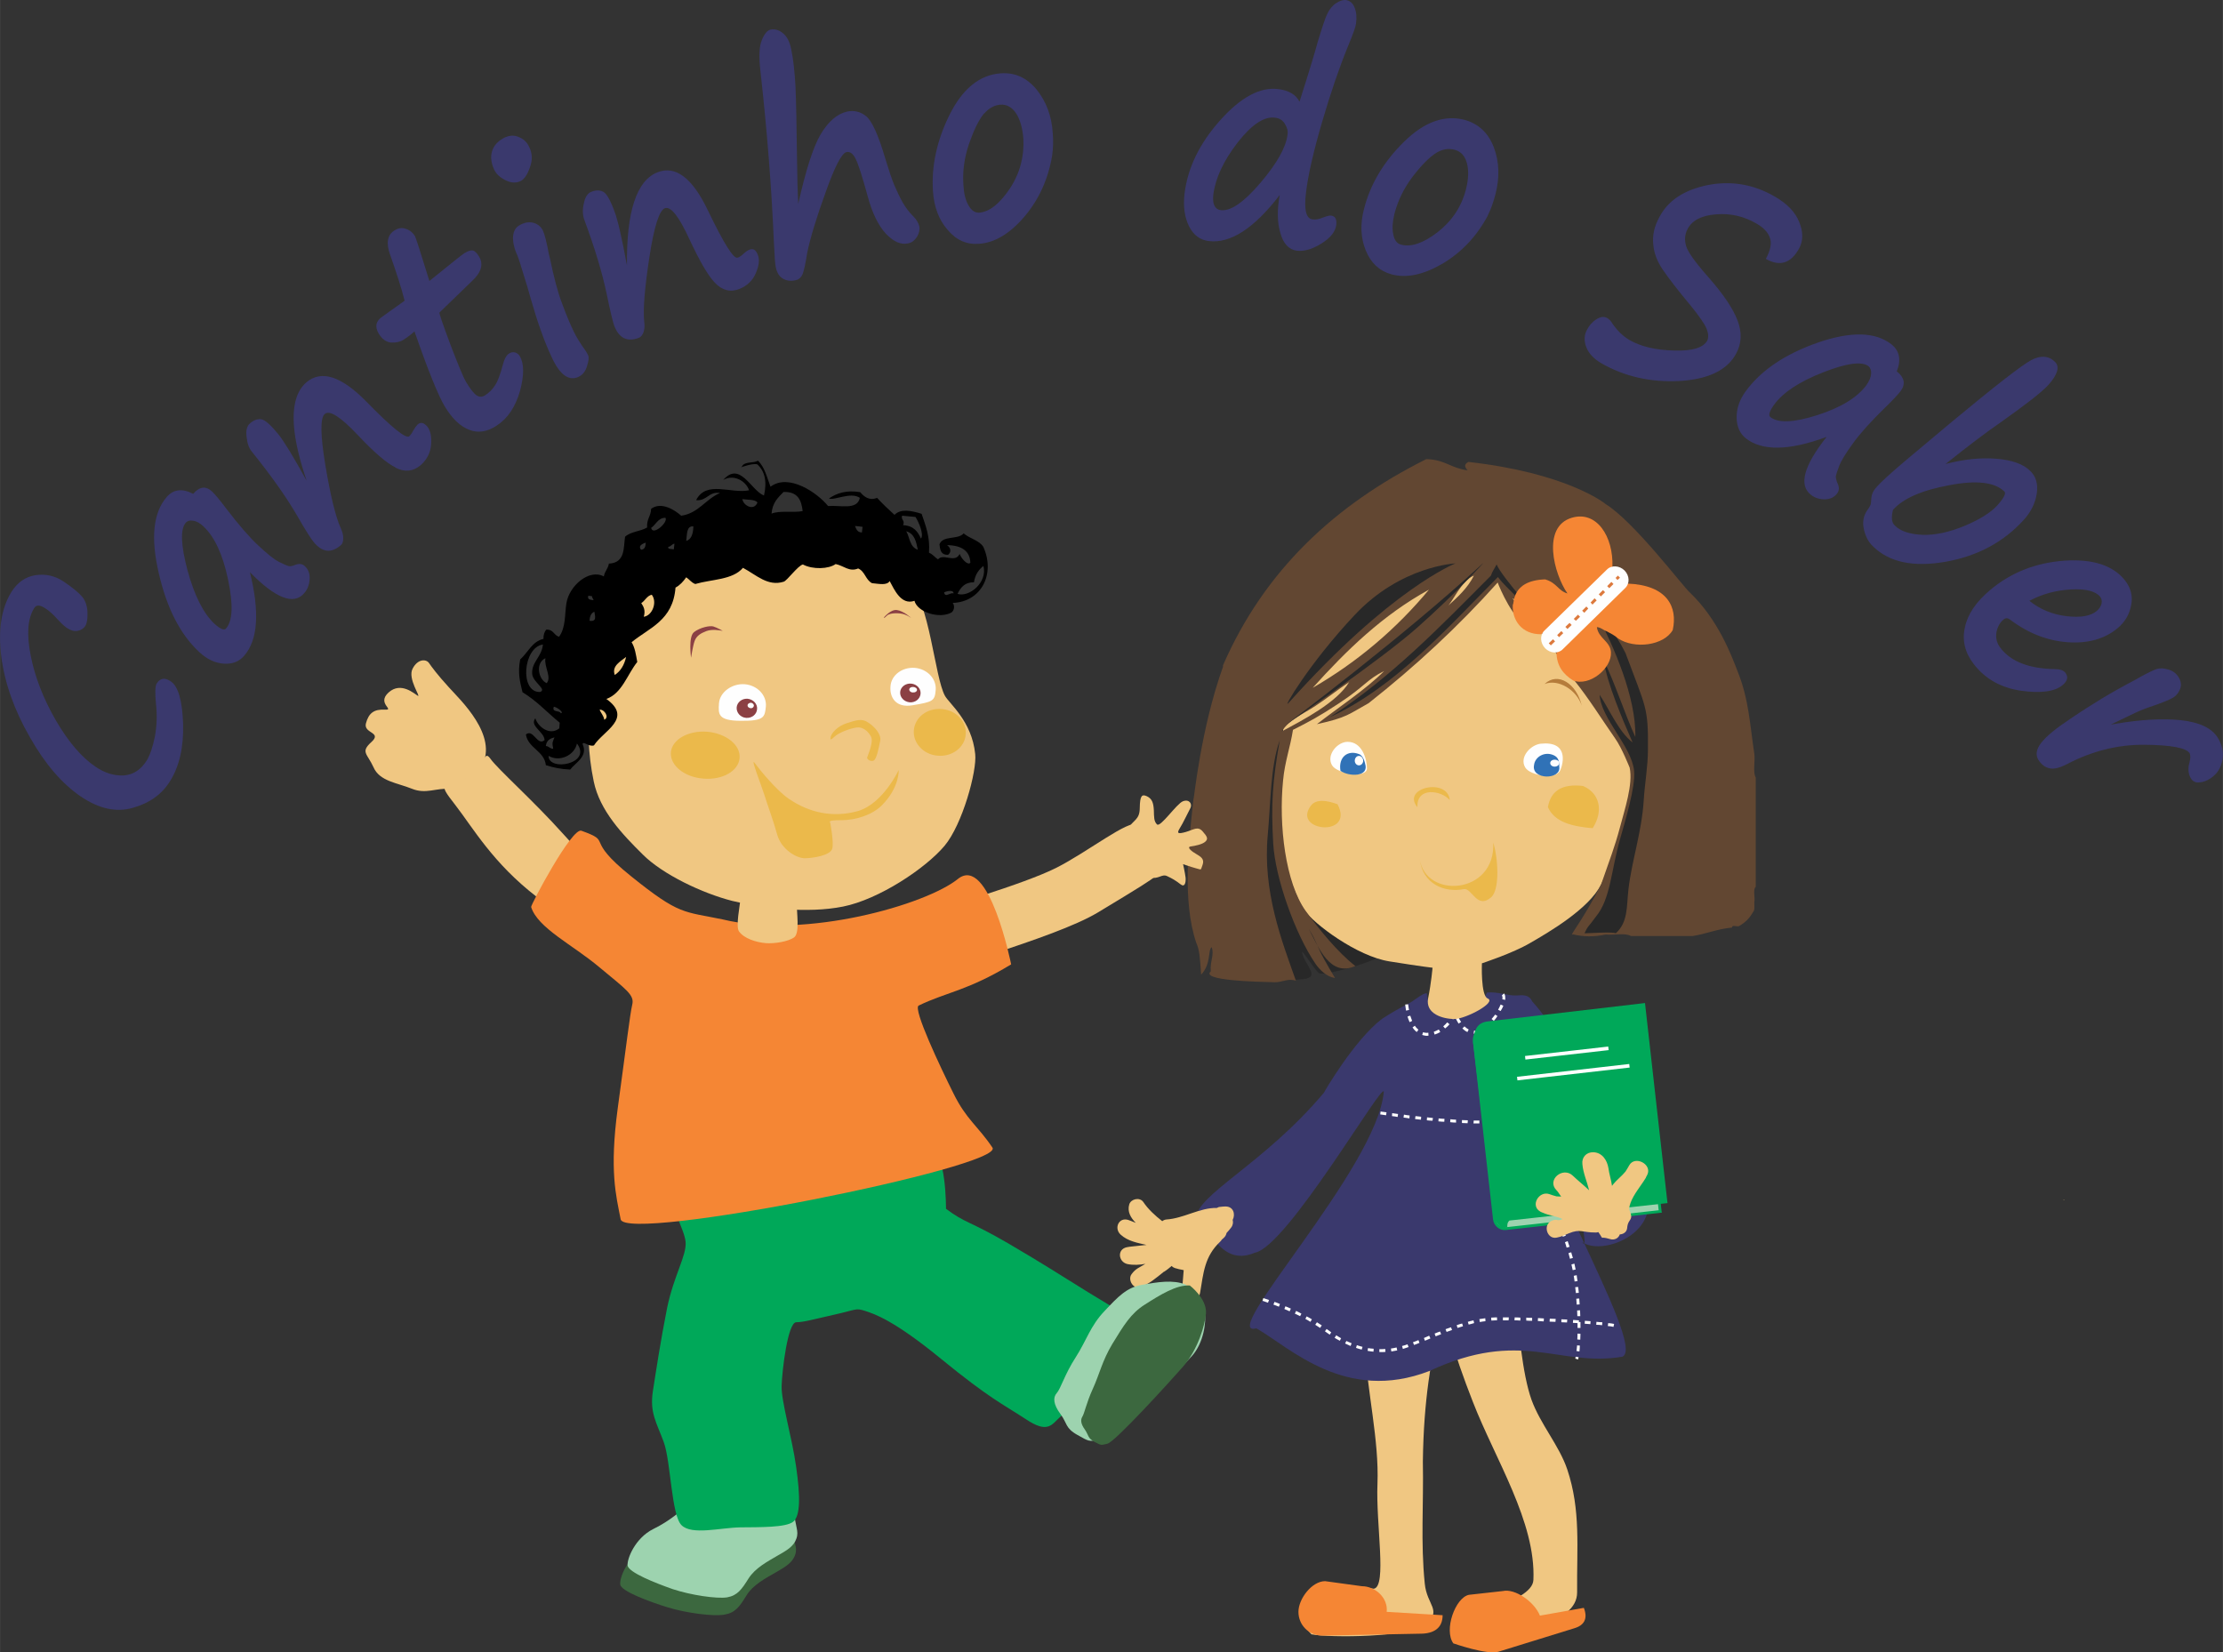 <?xml version="1.0" encoding="UTF-8"?>
<!DOCTYPE svg PUBLIC "-//W3C//DTD SVG 1.1//EN" "http://www.w3.org/Graphics/SVG/1.1/DTD/svg11.dtd">
<!-- Creator: CorelDRAW X7 -->
<svg xmlns="http://www.w3.org/2000/svg" xml:space="preserve" width="104.251mm" height="77.498mm" version="1.1" style="shape-rendering:geometricPrecision; text-rendering:geometricPrecision; image-rendering:optimizeQuality; fill-rule:evenodd; clip-rule:evenodd"
viewBox="0 0 10577 7863"
 xmlns:xlink="http://www.w3.org/1999/xlink">
 <rect x="0" y="0" width="10577" height="7863" fill="#333333" stroke="none"/>
 <defs>
  <style type="text/css">
   <![CDATA[
    .fil3 {fill:#FEFEFE}
    .fil13 {fill:#FEFEFE}
    .fil1 {fill:#F58634}
    .fil0 {fill:#F0C782}
    .fil5 {fill:#EBB94B}
    .fil9 {fill:#DC793D}
    .fil6 {fill:#B57C3B}
    .fil15 {fill:#8B4044}
    .fil10 {fill:#9DD3AF}
    .fil8 {fill:#624732}
    .fil4 {fill:#282828}
    .fil14 {fill:#3C683F}
    .fil7 {fill:#3072B7}
    .fil12 {fill:#00A859}
    .fil2 {fill:#3A396D}
    .fil16 {fill:black}
    .fil11 {fill:#00A859;fill-rule:nonzero}
    .fil17 {fill:#3A396D;fill-rule:nonzero}
   ]]>
  </style>
 </defs>
 <g id="Camada_x0020_1">
  <path class="fil0" d="M7457 6992c-38,-113 -128,-215 -170,-331 -45,-127 -61,-340 -76,-479 -23,-210 -43,-298 -216,-283 -131,11 -239,-24 -368,-50 -75,-14 -115,3 -157,69 -17,1 -31,14 -30,40 8,159 47,295 54,449 11,216 68,445 60,653 -8,196 46,488 -17,500 -175,-20 -433,81 -297,217 90,17 468,15 543,-47 81,-68 6,-90 -4,-195 -20,-198 -5,-373 -9,-581 4,-301 41,-484 78,-668 3,-6 5,-13 5,-22 1,-4 2,-9 3,-13 1,-4 2,-8 2,-11 11,25 22,53 31,85 35,120 75,234 119,346 106,273 300,571 288,847 -5,116 -378,148 -199,259 108,-13 408,-46 407,-200 -2,-215 18,-391 -47,-585z"/>
  <path class="fil1" d="M6864 7686c0,63 -44,88 -106,88l-467 9c-63,0 -113,-50 -113,-113l0 0c0,-62 64,-146 127,-146l175 24c63,0 125,55 118,122l266 16z"/>
  <path class="fil1" d="M7536 7651c21,54 -1,84 -45,97l-362 112c-54,16 -214,-40 -214,-40 -46,-63 9,-217 74,-231l162 -18c57,-13 150,51 176,117l209 -37z"/>
  <path class="fil2" d="M6299 5200c0,-2 146,-253 277,-352 38,-25 77,-47 117,-68 30,-12 78,-58 96,-53 5,139 243,107 286,-4 56,-5 95,16 142,14 23,-2 59,-6 73,28 96,104 285,401 351,549 60,135 99,240 193,349 67,212 -217,314 -306,247 72,113 -212,-946 -256,-782 -70,259 573,1277 447,1328 -302,51 -481,-136 -918,68 -399,154 -664,-112 -823,-203 -193,50 574,-762 606,-1125 0,-59 -459,736 -613,765 -178,76 -228,-164 -282,-160 4,-118 322,-259 610,-601z"/>
  <path class="fil3" d="M6161 6251c8,4 17,8 25,12l6 -12c-8,-4 -16,-9 -25,-13l-6 13zm-50 -22c8,3 16,7 25,11l6 -13c-9,-4 -18,-8 -26,-11l-5 13zm193 106l0 0 0 0zm-93 -59c8,4 16,9 24,14l7 -12c-8,-5 -17,-10 -25,-14l-6 12zm486 -1439c2,8 6,18 10,27l12 -6c-3,-8 -6,-17 -9,-25l-13 4zm-638 1371c8,3 17,6 26,10l5 -13c-9,-4 -18,-7 -26,-10l-5 13zm870 -1382l-13 -6c-2,4 -6,13 -13,23l11 8c8,-11 12,-20 15,-25zm11 45l12 -8c-6,-8 -10,-16 -13,-23l-13 5c4,8 8,17 14,26zm-236 -65c-2,-8 -2,-15 -3,-19 -1,-5 -1,-8 -1,-8l-14 1c0,0 1,12 4,29l14 -3zm-26 512c9,1 18,2 28,4l1 -14c-9,-1 -19,-2 -27,-4l-2 14zm-671 872c0,0 10,3 26,9l5 -13c-17,-6 -27,-9 -27,-9l-4 13zm611 227l2 14c9,-2 18,-3 28,-5l-3 -14c-9,2 -18,4 -27,5zm-51 -1114c0,0 10,1 28,4l2 -14c-18,-2 -28,-4 -28,-4l-2 14zm-263 1032c7,5 15,11 23,16l7 -11c-7,-6 -15,-11 -22,-16l-8 11zm266 85l-7 0 0 14 7 0c7,0 14,0 22,-1l-1 -14c-7,1 -14,1 -21,1zm101 -15l4 14c9,-3 18,-6 27,-9l-5 -13c-8,3 -17,6 -26,8zm-48 -1094c8,1 17,2 27,4l2 -14c-10,-1 -19,-3 -28,-4l-1 14zm-223 1082c8,4 17,8 26,12l5 -13c-9,-4 -17,-7 -25,-11l-6 12zm107 35c9,2 19,3 28,4l1 -14c-9,0 -18,-2 -27,-3l-2 13zm-157 -62c8,5 17,10 25,14l6 -12c-8,-4 -15,-9 -23,-14l-8 12zm102 48c9,3 18,6 27,8l4 -13c-9,-2 -18,-5 -27,-8l-4 13zm-194 -110c8,5 16,10 23,15l8 -12c-8,-5 -15,-10 -23,-15l-8 12zm1080 -679l13 -5c-3,-8 -6,-17 -9,-26l-13 5c3,8 6,17 9,26zm-350 -726c-7,-4 -14,-9 -20,-15l-10 10c7,7 15,13 24,17l6 -12zm466 1038l14 -4c-3,-9 -6,-18 -9,-27l-13 5c3,9 6,18 8,26zm-164 -472l13 -4c-2,-8 -4,-17 -6,-27l-13 3c2,10 4,19 6,28zm-12 -55l14 -3c-2,-9 -4,-18 -5,-27l-14 2c2,10 3,19 5,28zm227 853l14 0c0,-9 -1,-18 -1,-28l-14 1c0,9 1,19 1,27zm-3 -55l14 -1c-1,-9 -1,-19 -2,-28l-14 1c1,9 1,18 2,28zm-10 -110l14 -2c-2,-9 -3,-19 -4,-28l-14 3c1,8 3,18 4,27zm-223 -743l14 -2c-2,-10 -3,-19 -4,-28l-14 2c1,9 2,19 4,28zm229 798l14 -1c-1,-10 -2,-19 -3,-28l-14 1c1,9 2,18 3,28zm-100 -372l13 -5c-4,-9 -7,-18 -10,-26l-13 5c3,8 6,17 10,26zm-331 -435c10,0 19,0 28,-1l0 -14c-9,1 -19,1 -28,1l0 14zm22 -467l-10 -10c-7,7 -14,13 -20,18l8 11c7,-6 15,-12 22,-19zm-47 34l-6 -13c-7,4 -15,5 -21,5l-2 0 -1 14 3 0c9,0 18,-2 27,-6zm-3 419c-9,0 -18,0 -27,0l-1 14c10,0 19,0 28,0l0 -14zm86 -497l-11 -7c-5,7 -11,14 -17,21l11 9c6,-7 12,-15 17,-23zm28 -49l-13 -6c-3,8 -7,16 -12,25l12 6c5,-8 10,-17 13,-25zm97 402l14 -1c-1,-10 -2,-19 -2,-27l-14 1c1,8 1,17 2,27zm10 -56c-1,-18 -1,-28 -1,-28l-14 1c0,0 0,10 1,28l14 -1zm-112 -377l14 3c0,-4 0,-7 0,-10 0,-8 -1,-15 -6,-21l-10 10c1,2 3,5 3,11 0,2 -1,5 -1,7zm107 489l14 -1c-1,-10 -2,-19 -3,-28l-14 1c1,9 2,18 3,28zm-104 1025l0 14 6 0c6,0 14,0 21,0l1 -14c-8,0 -15,0 -22,0l-6 0zm210 -623l-13 5c3,9 6,17 9,26l13 -5c-3,-9 -6,-17 -9,-26zm-44 640c10,1 19,1 28,2l1 -14c-9,-1 -19,-1 -28,-2l-1 14zm74 -562c-4,-9 -7,-17 -11,-26l-13 5c4,9 7,17 11,26l13 -5zm30 78l-13 5c3,8 6,17 9,26l13 -5c-3,-9 -6,-18 -9,-26zm-48 487c9,0 19,1 28,1l1 -14c-10,0 -19,-1 -28,-1l-1 14zm-100 -1008l4 1c1,-3 1,-5 1,-8l0 -1 -6 0c0,-1 0,-2 0,-3l-14 2c1,9 2,18 3,27l14 -1c-1,-6 -1,-11 -2,-17zm-11 1003c9,1 18,1 28,1l0 -14c-9,0 -19,0 -28,-1l0 14zm71 -716c-2,-9 -5,-18 -8,-27l-13 4c3,9 5,18 8,27l13 -4zm117 312c-3,-8 -7,-17 -10,-26l-13 5c3,9 6,17 9,26l14 -5zm-140 -392l-13 4c2,9 5,18 7,27l13 -4c-2,-9 -4,-18 -7,-27zm230 811c9,1 18,1 27,2l1 -14c-8,-1 -18,-1 -27,-2l-1 14zm-28 -8l1 -8c-9,-1 -19,-1 -28,-2l-1 14c8,0 15,1 22,1 0,8 0,16 0,23l14 0c0,-9 0,-19 0,-28l-8 0zm-83 1c9,0 18,1 27,1l1 -14c-9,0 -18,-1 -28,-1l0 14zm-200 -981l5 13c11,-4 19,-9 26,-15l-9 -11c-5,5 -13,9 -22,13zm423 985l-2 14c11,1 20,2 27,4l3 -14c-8,-2 -17,-3 -28,-4zm-57 8c10,0 19,1 28,2l1 -14c-9,0 -18,-1 -28,-2l-1 14zm-90 70l14 1c0,-9 1,-18 1,-28l-14 -1c0,10 -1,19 -1,28zm-29 -415l-13 4c2,9 5,18 7,27l14 -4c-3,-8 -5,-17 -8,-27zm15 54l-14 4c2,9 4,18 6,27l14 -3c-2,-9 -4,-18 -6,-28zm5 450l-1 2 14 4c0,0 1,-4 2,-11l-14 -2c0,3 -1,6 -1,7zm8 -61c-1,10 -2,19 -3,27l14 2c1,-8 2,-18 2,-28l-13 -1zm-771 -1077c9,1 18,2 28,3l1 -14c-9,-1 -18,-2 -27,-3l-2 14zm113 -426c-8,4 -16,8 -24,11l4 13c10,-3 18,-7 27,-12l-7 -12zm-57 432c9,1 18,2 27,2l2 -13c-10,-1 -19,-2 -28,-3l-1 14zm37 1015l5 13c9,-4 18,-7 26,-10l-5 -13c-9,3 -17,6 -26,10zm18 -1010c9,1 19,2 28,2l1 -14c-9,0 -18,-1 -28,-2l-1 14zm-69 1031l5 13c9,-4 17,-7 26,-11l-6 -13c-8,4 -17,7 -25,11zm111 -1502c-5,6 -12,13 -19,19l9 10c8,-6 15,-13 21,-20l-11 -9zm-163 1522l5 13c9,-3 17,-6 26,-10l-5 -13c-9,4 -17,7 -26,10zm74 -1459l-1 -14 -6 1c-7,0 -13,-1 -19,-3l-4 13c7,2 15,4 23,4l7 -1zm-56 -17l8 -11c-6,-5 -12,-11 -17,-19l-11 8c5,8 12,16 20,22zm-20 -22l0 0zm157 1436l5 13c9,-3 17,-6 26,-9l-5 -13c-9,3 -17,6 -26,9zm161 -48l2 14c9,-2 18,-3 27,-4l-1 -14c-10,1 -19,3 -28,4zm75 -8c-7,0 -13,1 -19,1l1 14c6,0 12,-1 18,-1 3,0 6,0 9,0l0 -14c-3,0 -6,0 -9,0zm92 14l0 0c9,0 19,0 28,1l0 -14c-9,-1 -18,-1 -27,-1l-1 14zm-2 -964c-9,2 -18,4 -27,5l2 14c10,-2 19,-4 28,-6l-3 -13zm-54 9c-9,1 -18,1 -28,2l1 14c10,-1 19,-1 28,-2l-1 -14zm-166 962l4 13c9,-2 17,-4 26,-7l-3 -13c-9,2 -18,4 -27,7zm-84 -950c9,1 18,2 28,2l0 -14c-9,0 -18,-1 -27,-2l-1 14zm31 966l4 13c9,-3 17,-5 26,-8l-4 -13c-9,2 -18,5 -26,8zm25 -962c9,0 18,1 27,1l1 -14c-9,0 -18,-1 -28,-1l0 14z"/>
  <path class="fil0" d="M5608 6036c1,-1 1,-1 1,-2 2,1 4,2 5,2l-6 0z"/>
  <path class="fil0" d="M5831 5741c-9,0 -17,1 -26,2 -5,0 -10,2 -15,5 -81,-2 -158,50 -241,55 -8,1 -14,4 -19,8 -35,-27 -68,-58 -90,-91 -17,-25 -59,-15 -67,11 -10,34 6,63 31,88 -15,-6 -27,-11 -36,-14 -45,-14 -69,40 -36,70 34,31 79,39 123,49 -40,5 -84,8 -94,11 -47,10 -40,70 3,80 29,6 58,4 86,-1 -1,0 -1,1 -2,1 -27,17 -44,21 -64,48 -19,25 6,72 40,62 43,-14 77,-44 113,-73 0,0 1,0 1,0 13,-8 25,-18 37,-28 4,5 9,8 15,10 13,4 25,7 38,9 2,1 3,1 4,1 -2,33 -6,67 -8,100 -3,56 76,62 86,8 16,-95 21,-173 95,-243 4,-3 6,-7 8,-10 3,-3 6,-5 9,-8 8,-7 12,-15 14,-24 8,-8 15,-17 22,-26 9,-12 10,-25 7,-36 14,-27 4,-64 -34,-64z"/>
  <path class="fil4" d="M6138 3176c0,0 -232,227 -246,681 -14,455 23,807 23,807 0,0 209,4 287,-5 79,-9 14,-60 -4,-116 -19,-55 55,74 79,88 23,14 236,-46 296,-83 60,-37 -435,-1372 -435,-1372z"/>
  <path class="fil0" d="M7027 2528c-97,20 -288,44 -410,117 -122,74 -328,313 -381,430 -54,118 -98,225 -127,377 -30,151 -39,415 -20,537 20,122 73,278 117,342 44,64 250,220 406,244 156,25 204,30 204,30 0,0 -6,72 -21,146 -14,74 71,98 125,98 54,0 204,-80 158,-98 -33,-14 -27,-167 -27,-167 0,0 147,-48 230,-97 83,-48 279,-161 337,-278 59,-117 162,-357 142,-591 -19,-235 -59,-723 -205,-890 -147,-166 -528,-200 -528,-200z"/>
  <path class="fil5" d="M6898 3807c-40,-46 -158,-65 -154,34 -78,-93 144,-142 154,-34z"/>
  <path class="fil5" d="M7096 4269c-69,61 -92,-45 -131,-38 -92,18 -196,-24 -210,-143 27,190 361,171 350,-78 23,73 32,220 -9,259z"/>
  <path class="fil6" d="M7349 3255c63,-60 153,-2 177,103 -24,-75 -112,-129 -177,-103z"/>
  <path class="fil5" d="M7578 3941c-96,-8 -181,-28 -213,-100 13,-76 65,-113 167,-101 81,35 98,120 46,201z"/>
  <path class="fil5" d="M6364 3827c84,160 -219,130 -127,7 26,-35 81,-24 127,-7z"/>
  <path class="fil3" d="M6504 3657c0,47 -141,26 -166,-15 -29,-49 25,-112 74,-112 68,0 92,80 92,127z"/>
  <path class="fil7" d="M6378 3668c-11,-66 35,-100 87,-80 23,7 30,45 30,45 22,66 -78,63 -117,35z"/>
  <path class="fil3" d="M6486 3620c0,12 -9,22 -20,22 -11,0 -20,-10 -20,-22 0,-13 9,-23 20,-23 11,0 20,10 20,23z"/>
  <path class="fil3" d="M7423 3667c-20,42 -142,25 -166,-15 -29,-49 25,-107 73,-113 132,-14 110,91 93,128z"/>
  <path class="fil7" d="M7299 3641c4,-40 51,-67 94,-47 6,4 28,10 26,54 11,64 -134,64 -120,-7z"/>
  <path class="fil3" d="M7419 3631c0,9 -9,17 -22,17 -12,0 -21,-8 -21,-17 0,-9 9,-16 21,-16 13,0 22,7 22,16z"/>
  <path class="fil8" d="M6986 2198c465,52 648,195 654,201 136,84 371,396 400,420 136,130 199,302 227,374 55,136 59,257 80,393 5,36 -8,89 7,114 0,2 0,4 0,6 0,170 0,339 0,508 0,2 0,4 0,6 -15,12 -2,51 -7,74 0,17 3,38 -6,46 -16,29 -38,51 -67,67 -10,4 -34,-8 -33,7 -69,6 -122,30 -187,40 -80,0 -160,0 -240,0 -18,0 -36,0 -54,0 -27,-16 -82,-3 -120,-7 -56,12 -108,11 -156,-1 -23,14 44,-60 134,-237 42,-121 65,-179 89,-269 23,-88 64,-208 47,-287 0,0 -37,-94 -69,-139 -65,-93 -124,-189 -198,-281 -230,-361 -322,-402 -281,-381 1,10 64,130 64,130 -70,-33 -133,-180 -144,-210 -187,209 -392,399 -614,574 -96,53 -101,68 -246,100 95,-75 232,-164 320,-253 -82,40 -91,72 -214,153 -100,66 -143,88 -220,127 -13,83 -39,152 -47,240 -22,215 12,488 107,621 63,87 155,200 237,263 -122,53 -174,-87 -222,-177 22,36 22,37 52,103 18,40 73,131 73,131 -40,-6 -73,-39 -93,-68 -97,-142 -192,-410 -201,-572 -11,-191 -3,-298 31,-491 -45,125 -43,301 -57,450 -25,269 66,502 134,694 -36,-13 -67,8 -101,7 -88,-2 -355,-8 -304,-52 -5,-47 18,-77 4,-115 -19,16 -1,78 -50,131 -6,-87 -8,-118 -23,-151 -68,-200 -36,-479 -14,-680 3,0 34,-336 141,-634 0,-3 0,-5 0,-7 197,-452 534,-765 967,-981 2,0 5,0 7,0 85,4 111,43 190,53 -28,-30 3,-37 3,-40zm-100 688c48,-43 96,-86 127,-147 -60,23 -104,131 -127,147zm-640 387c216,-125 399,-282 553,-467 -219,120 -392,288 -553,467zm13 86c-55,37 -124,64 -160,121 100,-53 263,-138 320,-234 -53,35 -105,77 -160,113z"/>
  <path class="fil4" d="M6925 2681c0,0 -259,11 -479,245 -220,234 -348,456 -315,419 486,-544 794,-664 794,-664z"/>
  <path class="fil4" d="M6118 3449c0,0 454,-310 627,-464 173,-153 334,-326 309,-303 -380,351 -936,767 -936,767z"/>
  <path class="fil4" d="M7386 3014c2,6 -96,-105 -173,-176 -37,-39 -58,-56 -86,-92 -228,229 -486,523 -800,667 292,-188 527,-433 767,-674 6,-20 18,-35 27,-53 24,60 225,284 265,328z"/>
  <path class="fil4" d="M7606 2938c19,10 68,51 128,169 97,262 109,255 107,460 0,78 -15,161 -20,240 -9,151 -58,292 -73,427 -9,79 -1,154 -60,207 -19,-8 -121,0 -149,0 17,-37 19,-30 55,-80 69,-83 72,-220 114,-367 24,-86 75,-251 67,-327 -13,-118 -157,-246 -164,-361 44,65 90,176 157,227 -46,-104 -121,-280 -138,-391 51,99 103,262 151,365 4,-191 -105,-433 -175,-569z"/>
  <path class="fil1" d="M7406 3101c86,-76 160,-154 246,-230 37,-27 53,-67 91,-94 191,7 240,112 216,221 -42,74 -182,92 -260,40 -16,-14 -35,-24 -54,-34 -16,-5 -26,-18 -47,-20 7,54 64,67 67,120 4,77 -102,164 -180,134 -43,-27 -80,-67 -79,-137z"/>
  <path class="fil1" d="M7352 2757c57,17 61,54 106,67 -65,-94 -123,-317 20,-360 119,-36 199,89 194,233 -94,100 -193,175 -287,274 -22,11 -32,35 -53,47 -91,1 -139,-68 -134,-141 8,-1 -10,-115 154,-120z"/>
  <path class="fil3" d="M7730 2715c24,25 25,62 3,83l-298 292c-22,22 -59,19 -83,-5l0 0c-24,-25 -26,-62 -4,-84l298 -291c22,-22 60,-19 84,5l0 0z"/>
  <path class="fil9" d="M7488 2945l10 9 20 -19 -10 -10 -20 20zm-40 38l10 10 20 -19 -10 -10 -20 19zm80 -77l10 10 19 -20 -9 -10 -20 20zm-159 155l10 10 20 -19 -10 -10 -20 19zm40 -39l9 10 20 -19 -9 -10 -20 19zm238 -233l10 10 20 -20 -10 -10 -20 20zm-79 78l9 10 20 -20 -10 -10 -19 20zm119 -117l9 10 12 -11 -10 -10 -11 11zm-80 78l10 10 20 -20 -10 -10 -20 20z"/>
  <path class="fil0" d="M9818 5711c1,-1 1,-2 1,-2 2,0 3,2 5,2l-6 0z"/>
  <g id="_1823787315984">
   <path class="fil10" d="M7057 4898l735 -84 108 951 -735 81c-27,3 -51,-16 -54,-43l-96 -850c-3,-27 16,-52 42,-55z"/>
   <path class="fil11" d="M7057 4892l734 -85 7 -1 1 7 107 951 1 7 -6 0 -735 82 0 0c-16,2 -30,-3 -41,-12 -11,-9 -19,-22 -21,-38l-96 -850c-1,-15 3,-29 12,-41 9,-11 22,-19 37,-20zm729 -71l-728 84c-11,1 -21,7 -28,16 -6,8 -10,19 -8,31l96 850c1,12 7,22 15,28 9,7 20,11 31,10l0 0 728 -81 -106 -938z"/>
   <path class="fil12" d="M7082 4860l745 -87 107 952 -752 83c-10,9 -11,20 -10,33l-6 1c-35,9 -62,-45 -59,-75l-98 -806c4,-62 20,-96 73,-101z"/>
   <polygon class="fil13" points="7258,5042 7654,4997 7652,4980 7256,5025 "/>
   <polygon class="fil13" points="7220,5141 7754,5080 7752,5063 7218,5124 "/>
  </g>
  <path class="fil0" d="M5364 3946c0,0 -29,45 0,0 29,-46 59,-44 59,-102 1,-58 10,-66 34,-55 25,12 31,32 33,66 1,34 0,53 15,68 16,16 93,-98 123,-110 31,-12 46,13 36,32 -10,18 -36,74 -51,97 -14,23 -10,28 29,17 38,-11 57,-29 80,-3 23,26 27,36 13,49 -14,13 -48,20 -70,23 -21,3 7,25 27,36 20,12 40,23 30,51 -11,28 -2,24 -31,17 -29,-8 -62,-20 -62,-20 0,0 9,40 12,64 2,24 -4,48 -24,32 -20,-16 -40,-28 -64,-39 -25,-12 -40,16 -81,7 -42,-8 -74,-20 -97,-56 -22,-35 -49,-124 -11,-174 38,-50 0,0 0,0z"/>
  <path class="fil0" d="M2292 3646c-45,85 -74,114 -147,108 -72,-6 -117,27 -186,-1 -69,-28 -153,-35 -182,-102 -30,-66 -63,-72 -10,-120 53,-48 -39,-40 -26,-89 13,-49 39,-68 90,-65 50,2 -41,-29 18,-82 59,-53 123,7 139,16 16,8 -50,-82 -25,-129 24,-47 64,-47 78,-27 13,19 41,57 95,116 53,59 236,229 156,375z"/>
  <path class="fil0" d="M3467 4396c-187,-39 -209,18 -440,-168 -231,-185 -200,-94 -345,-257 -146,-163 -314,-311 -349,-361 -36,-51 -26,58 -125,97 -98,39 -129,12 -43,122 86,111 180,278 389,439 209,160 215,174 341,280 126,105 234,190 251,235 85,217 82,229 120,528 40,311 -1,304 22,417 22,113 1098,-47 1114,-155 21,-139 6,-299 -24,-441 -29,-135 -129,-428 -99,-442 131,-64 734,-222 943,-347 209,-126 250,-152 276,-174 25,-21 35,-34 3,-90 -78,-134 -53,-128 -90,-155 -38,-27 -237,131 -386,206 -149,75 -546,195 -733,243 -186,48 -428,119 -825,23z"/>
  <path class="fil5" d="M3979 5360c-1,15 12,29 30,30 17,2 32,-10 34,-25 1,-15 -12,-28 -30,-29 -17,-2 -33,9 -34,24z"/>
  <path class="fil14" d="M3686 7124c32,75 75,57 82,138 6,80 29,99 15,137 -13,39 -49,58 -93,84 -45,26 -108,58 -139,110 -32,52 -52,81 -103,90 -51,10 -182,-7 -270,-34 -88,-27 -223,-77 -227,-109 -4,-33 34,-131 122,-176 89,-44 119,-80 191,-127 73,-46 156,-115 238,-105 82,10 184,-8 184,-8z"/>
  <path class="fil10" d="M3703 7045c29,77 71,59 75,140 4,80 25,99 11,137 -13,38 -48,57 -92,82 -44,26 -104,57 -136,108 -32,51 -52,80 -101,89 -50,8 -175,-11 -259,-39 -83,-29 -212,-80 -215,-113 -3,-32 36,-130 122,-173 87,-43 116,-79 187,-124 71,-45 153,-113 231,-101 78,11 177,-6 177,-6z"/>
  <path class="fil12" d="M4501 5752c93,70 111,57 295,164 184,108 227,138 381,233 154,95 185,100 160,160 -25,61 -127,205 -189,300 -62,95 -53,88 -99,129 -46,41 -61,87 -170,14 -110,-72 -170,-97 -398,-283 -228,-187 -319,-216 -365,-231 -46,-15 -39,-6 -147,18 -107,24 -141,35 -181,36 -40,2 -67,230 -69,302 -3,72 50,248 69,386 20,139 21,235 -15,262 -36,27 -156,25 -252,26 -96,2 -229,38 -278,-10 -49,-47 -51,-303 -85,-396 -34,-93 -67,-138 -52,-240 16,-102 37,-242 68,-398 32,-155 94,-250 88,-315 -7,-65 -73,-155 -71,-274 2,-120 1153,-171 1233,-167 79,4 77,284 77,284z"/>
  <path class="fil10" d="M5642 6113c-61,-25 -135,-12 -209,1 -73,13 -112,55 -178,125 -67,70 -85,139 -137,220 -52,80 -71,149 -90,170 -19,21 -16,54 17,99 34,45 22,67 81,100 59,33 51,31 109,24 57,-7 378,-335 435,-398 58,-64 69,-162 63,-207 -7,-57 -91,-134 -91,-134z"/>
  <path class="fil14" d="M5661 6117c-63,-4 -142,45 -214,91 -67,42 -101,100 -155,188 -48,80 -60,142 -93,214 -30,66 -39,115 -49,131 -10,16 -7,36 12,62 18,26 13,41 45,58 34,17 29,17 62,9 35,-7 297,-295 361,-368 71,-82 104,-200 108,-252 5,-71 -77,-133 -77,-133z"/>
  <path class="fil1" d="M3438 4375c-187,-39 -204,-19 -435,-205 -231,-185 -81,-161 -237,-217 -46,-16 -242,355 -239,363 31,100 198,180 324,286 127,106 169,132 157,179 -11,47 -28,194 -69,493 -40,298 -8,415 14,528 22,113 1830,-250 1769,-341 -69,-103 -124,-133 -185,-257 -62,-124 -195,-405 -166,-419 132,-64 232,-70 440,-196 0,0 -105,-527 -254,-406 -150,121 -722,288 -1119,192z"/>
  <path class="fil0" d="M4324 2770c99,90 123,452 172,541 21,38 128,120 144,277 9,81 -61,336 -146,437 -90,107 -312,255 -483,289 -171,34 -385,8 -527,-27 -141,-36 -330,-125 -426,-221 -97,-96 -204,-208 -233,-347 -29,-139 -27,-251 -25,-379 3,-128 86,-362 149,-445 63,-83 301,-240 447,-268 147,-28 367,-72 503,-55 196,24 425,198 425,198z"/>
  <path class="fil3" d="M3421 3346c-4,53 -5,83 102,84 113,1 116,-17 121,-69 4,-53 -41,-100 -100,-105 -60,-5 -119,37 -123,90z"/>
  <path class="fil15" d="M3505 3366c-2,25 18,48 45,50 27,2 50,-16 52,-41 3,-25 -18,-47 -45,-50 -27,-2 -50,17 -52,41z"/>
  <path class="fil15" d="M3439 3002c-17,-3 -51,-9 -78,1 -26,10 -47,22 -56,47 -9,25 -17,80 -17,80 0,0 -14,-100 14,-122 28,-22 75,-32 92,-27 17,5 45,21 45,21z"/>
  <path class="fil3" d="M3557 3356c-1,7 6,13 14,14 8,1 15,-4 16,-12 0,-7 -6,-13 -14,-14 -8,0 -16,5 -16,12z"/>
  <path class="fil3" d="M4237 3265c-5,53 25,105 105,91 96,-16 106,-20 110,-73 4,-53 -40,-100 -100,-105 -59,-4 -111,34 -115,87z"/>
  <path class="fil15" d="M4283 3293c-2,25 18,46 45,49 27,2 50,-16 52,-41 2,-24 -18,-46 -45,-48 -27,-2 -50,16 -52,40z"/>
  <path class="fil15" d="M4336 2941c0,0 -24,-18 -48,-21 -24,-4 -59,-2 -70,11 -12,13 -13,8 -13,8 0,0 33,-41 63,-36 31,4 68,38 68,38z"/>
  <path class="fil3" d="M4326 3281c0,7 7,14 17,14 11,1 19,-4 20,-11 1,-8 -7,-14 -17,-15 -11,-1 -19,4 -20,12z"/>
  <path class="fil5" d="M4276 3664c0,0 -75,162 -196,196 -117,32 -229,8 -327,-59 -61,-42 -138,-138 -162,-170 -23,-32 31,105 45,149 15,49 42,120 62,192 19,69 91,112 131,112 40,0 123,-14 131,-46 8,-32 -10,-124 -10,-124 0,0 -19,-12 53,-11 72,0 149,-27 192,-70 86,-86 81,-169 81,-169z"/>
  <path class="fil5" d="M3192 3580c-5,62 64,118 154,125 91,8 168,-36 173,-98 5,-62 -64,-117 -154,-125 -90,-7 -168,37 -173,98z"/>
  <path class="fil5" d="M4348 3475c-5,61 46,116 114,121 68,6 128,-39 133,-101 5,-61 -46,-116 -114,-121 -69,-6 -128,39 -133,101z"/>
  <path class="fil5" d="M3952 3510c1,-20 34,-56 78,-69 45,-14 71,-24 102,-2 32,21 62,57 56,86 -6,28 -16,87 -31,94 -14,7 -34,-6 -31,-15 2,-8 32,-73 18,-99 -13,-25 -39,-48 -69,-43 -30,4 -85,24 -106,45 -21,20 -18,8 -17,3z"/>
  <path class="fil16" d="M3530 2220c12,-26 55,-14 76,-28 33,31 43,80 60,124 87,-65 223,29 274,92 57,-5 139,21 151,-39 -43,-30 -122,14 -147,3 37,-25 82,-41 149,-30 18,22 44,42 80,27 26,28 54,55 83,81 30,-31 81,-20 129,-5 19,56 41,110 35,185 19,8 28,22 43,32 24,-31 81,20 103,-26 6,18 37,57 51,42 -2,-56 -41,-83 -111,-84 15,10 24,31 5,46 -36,1 -38,-25 -41,-50 17,-44 88,-20 115,-52 28,25 75,33 94,65 58,130 -11,261 -146,266 10,13 8,34 -5,45 -58,33 -163,-1 -177,-55 -64,22 -96,-54 -118,-94 -13,22 -51,13 -84,10 -31,-16 -33,-56 -66,-70 -42,18 -68,-13 -107,-21 -33,24 -109,27 -156,2 -24,6 -75,77 -91,82 -76,24 -130,-32 -194,-66 -49,58 -149,54 -227,77 -19,-7 -28,-22 -43,-32 -14,20 -30,38 -51,49 -12,157 -125,191 -209,260 16,25 21,60 27,94 -48,60 -72,149 -147,176 129,93 -16,152 -59,221 -25,8 -52,-23 -54,-6 27,60 -36,89 -59,121 -45,-2 -82,-10 -116,-21 -7,-68 -84,-80 -95,-146 36,-29 54,57 89,27 -1,-40 -73,-67 -44,-104 12,39 67,85 114,48 1,-9 1,-18 2,-27 -59,-48 -109,-104 -177,-145 -11,-46 -24,-90 -11,-156 37,-33 57,-86 111,-98 -1,-21 5,-34 13,-44 36,-1 35,27 61,34 33,-46 26,-106 35,-160 13,-82 108,-165 178,-127 4,-25 20,-36 24,-61 80,-4 69,-79 77,-128 27,-25 74,-25 105,-44 -3,-41 18,-53 19,-89 48,-35 112,5 143,33 82,-11 117,-80 185,-108 -54,-9 -62,39 -114,34 49,-96 166,-29 252,-47 -15,-45 -74,-78 -123,-49 80,-92 132,50 194,74 16,-70 2,-117 -31,-148 -28,-9 -95,23 -74,10zm198 121c-25,26 -53,50 -57,103 40,-16 103,-3 148,-12 -6,-50 -21,-93 -91,-91zm628 119c-21,-2 -43,-4 -64,-6 -6,21 15,21 5,45 51,3 70,31 85,64 15,-21 -11,-79 -26,-103zm-824 -85c5,32 56,58 72,16 -12,-15 -46,-12 -72,-16zm780 153c17,30 16,75 55,88 -8,-38 -15,-76 -55,-88zm-208 -21c-12,-2 -24,-3 -36,-4 6,14 10,30 33,31 1,-9 2,-18 3,-27zm-938 -43c-36,0 -45,33 -68,48 8,40 83,-28 68,-48zm133 41c-33,-4 -30,38 -34,69 24,-7 33,-33 34,-69zm1380 188c-22,18 -39,40 -45,78 -42,-1 -63,23 -78,55 55,18 144,-55 123,-133zm-1470 -106c-13,2 -16,14 -29,15 -3,7 2,9 8,10 6,1 12,1 18,2 1,-9 2,-18 3,-27zm-137 -5c-17,6 -37,16 -22,34 16,-1 22,-13 22,-34zm1465 242c0,-21 -39,-9 -45,-5 5,28 30,-2 45,5zm-1436 6c-23,5 -32,29 -50,40 11,17 21,33 12,65 42,-6 65,-71 38,-105zm-284 7c-6,-1 -12,-1 -18,-2 -6,19 11,19 25,21 -1,-8 -8,-10 -7,-19zm11 74c-15,6 -22,20 -23,43 36,5 26,-21 23,-43zm-245 156c-94,13 -112,228 -14,226 36,-12 -34,-46 -37,-86 -4,-57 46,-81 51,-140zm396 59c-26,21 -70,43 -54,86 27,-18 45,-46 54,-86zm-384 6c-49,23 -34,101 6,119 25,-29 -13,-77 -6,-119zm258 245c6,17 19,28 22,48 26,-11 1,-50 -22,-48zm-218 -14c-11,29 28,16 33,31 18,-2 -17,-29 -33,-31zm3 146c-21,5 -38,14 -41,41 16,1 18,13 35,13 -5,-27 -5,-28 6,-54zm-28 88c-1,76 209,38 135,-59 -11,55 -81,90 -135,59z"/>
  <path class="fil0" d="M3523 4280c-3,30 -23,129 -7,152 24,34 81,52 128,56 40,3 107,-7 135,-28 28,-22 10,-121 13,-158 6,-73 -47,-71 -126,-77 -80,-7 -137,-18 -143,55z"/>
  <path class="fil17" d="M745 3253c17,-27 39,-30 67,-11 36,24 55,91 59,202 3,110 -17,201 -62,273 -39,63 -98,105 -177,127 -78,23 -161,5 -248,-54 -88,-60 -169,-153 -242,-282 -74,-128 -119,-255 -136,-383 -16,-128 0,-230 48,-308 29,-46 68,-73 115,-80 48,-7 93,3 133,30 45,30 74,55 90,74 15,19 23,44 24,73 1,30 -2,51 -10,64 -8,13 -21,21 -37,24 -16,3 -33,-2 -51,-14 -12,-8 -28,-23 -48,-45 -19,-21 -37,-37 -53,-47 -26,-18 -44,-19 -54,-3 -32,50 -37,126 -17,227 20,102 60,204 119,307 60,103 123,177 190,222 44,30 88,43 133,41 46,-3 82,-27 110,-71 16,-27 29,-65 39,-115 9,-51 11,-102 5,-154 -5,-52 -4,-85 3,-97zm444 -530c47,190 38,322 -27,397 -24,28 -56,41 -98,38 -41,-3 -80,-21 -117,-56 -90,-84 -154,-209 -192,-376 -39,-167 -26,-287 38,-361 32,-37 74,-42 126,-15 30,-35 60,-39 90,-11 14,13 37,41 68,82 59,77 110,136 151,174 44,41 76,67 98,78 23,11 37,18 45,20 8,3 20,1 36,-6 18,-6 32,-4 43,7 18,16 25,37 23,64 -2,27 -11,48 -26,65 -50,58 -136,24 -258,-100zm-305 -236c-27,31 -24,106 8,227 33,120 75,204 128,254 28,25 46,33 55,23 32,-36 35,-114 10,-233 -25,-119 -64,-203 -117,-253 -17,-16 -33,-25 -49,-27 -16,-3 -28,1 -35,9zm997 -263c-41,-20 -101,-71 -179,-154 -82,-87 -134,-120 -157,-100 -22,19 -21,100 3,244 24,143 48,243 73,299 8,17 12,33 12,48 0,16 -4,27 -11,33 -46,40 -89,35 -130,-15 -14,-17 -41,-60 -80,-128 -52,-89 -123,-189 -214,-302 -14,-17 -22,-41 -25,-71 -4,-30 2,-51 16,-63 18,-16 35,-22 53,-20 18,2 45,26 82,71 28,35 73,109 135,222 -82,-241 -83,-397 -2,-468 71,-61 166,-31 285,90 121,124 189,179 205,166 7,-7 13,-15 19,-27 8,-14 15,-23 21,-29 15,-13 30,-9 47,11 14,19 20,47 17,85 -3,39 -20,71 -50,98 -36,30 -76,34 -120,11l0 -1zm210 -737c-3,2 15,53 52,153 38,99 63,159 74,177 20,33 36,54 50,64 14,9 27,9 41,0 19,-12 35,-28 47,-47 13,-19 25,-51 37,-97 7,-28 17,-46 29,-54 10,-7 19,-8 29,-6 10,3 18,9 23,18 21,35 21,90 1,166 -22,76 -59,131 -112,165 -44,29 -88,36 -130,19 -42,-16 -81,-53 -116,-111 -32,-54 -80,-173 -144,-357 -19,17 -34,28 -42,33l-11 7c-15,10 -35,14 -58,13 -23,-2 -43,-16 -59,-42 -20,-34 -14,-61 18,-82l105 -75c-14,-57 -38,-131 -69,-219 -20,-55 -13,-94 20,-115 18,-12 37,-15 55,-8 19,6 33,18 43,34 4,7 27,78 69,214 100,-81 155,-125 166,-132 18,-11 31,-15 41,-13 9,2 19,12 30,30 21,36 10,75 -36,117l-153 148zm427 -787c15,30 16,62 3,97 -12,34 -26,55 -43,64 -22,11 -46,10 -72,-3 -27,-13 -45,-30 -55,-51 -14,-31 -18,-60 -10,-87 8,-27 27,-48 57,-64 24,-12 47,-14 70,-4 23,9 40,25 50,48zm-12 654l0 1c-25,-83 -40,-130 -45,-141 -15,-32 -21,-61 -20,-88 2,-27 13,-46 34,-56 24,-13 46,-15 66,-9 20,7 34,19 42,36 8,17 18,55 29,115l4 15c19,92 38,165 59,219 20,54 38,97 53,128 12,26 32,59 60,98 4,7 8,13 10,18 5,10 3,27 -5,52 -7,24 -20,41 -38,50 -47,24 -91,-7 -130,-92 -34,-72 -67,-164 -99,-276 -7,-25 -14,-48 -20,-70zm895 -9c-32,-33 -72,-102 -121,-207 -50,-109 -89,-158 -117,-147 -26,10 -51,87 -73,231 -22,144 -31,246 -25,308 3,19 2,35 -3,50 -5,14 -12,23 -21,27 -56,22 -96,3 -119,-58 -7,-21 -19,-70 -35,-148 -21,-101 -57,-221 -108,-358 -7,-21 -8,-46 -1,-76 6,-29 18,-48 35,-54 21,-9 40,-9 56,-1 17,8 35,40 55,95 16,42 35,127 59,256 -3,-256 46,-404 145,-443 86,-34 166,26 240,181 76,158 123,233 142,225 9,-3 18,-9 27,-18 12,-11 21,-17 29,-20 18,-7 31,1 40,26 9,22 5,51 -10,86 -15,35 -41,60 -78,75 -43,17 -82,7 -117,-30l0 0zm397 -375c35,-157 70,-268 106,-330 37,-62 79,-98 126,-109 33,-7 64,0 91,22 28,23 58,89 91,201 16,53 30,95 43,127 14,32 27,60 41,84 13,23 30,45 49,64 16,16 25,32 29,48 3,17 -1,33 -11,50 -11,17 -25,28 -42,31 -35,8 -70,-8 -106,-46 -36,-39 -65,-98 -86,-176 -26,-95 -45,-155 -58,-180 -12,-25 -27,-36 -44,-32 -22,5 -55,68 -98,189 -44,121 -73,217 -88,288 -8,52 -16,87 -22,103 -7,16 -18,26 -32,29 -24,6 -45,3 -62,-7 -18,-11 -29,-29 -34,-55 -3,-12 -6,-52 -9,-120 -11,-257 -32,-528 -64,-813 -8,-69 -6,-118 7,-148 12,-29 26,-46 41,-49 20,-4 40,1 59,17 19,15 32,40 39,74 11,51 17,112 21,182 3,69 5,181 7,335 1,93 3,167 6,221zm1208 -229c-19,112 -63,209 -132,290 -69,81 -141,124 -215,129 -59,5 -109,-17 -150,-66 -42,-48 -65,-109 -70,-184 -8,-121 19,-244 80,-366 62,-123 143,-188 242,-195 68,-5 125,21 171,77 46,57 72,126 77,208 3,36 2,72 -3,107l0 0zm-324 -201c-26,32 -49,80 -72,146 -22,66 -31,131 -26,196 2,39 10,71 24,95 14,25 31,36 51,35 49,-4 97,-42 146,-115 48,-73 69,-153 64,-239 -4,-48 -15,-88 -34,-118 -20,-30 -45,-44 -76,-42 -29,3 -54,17 -76,42l-1 0zm1407 388c-122,159 -235,232 -338,219 -42,-5 -73,-29 -94,-71 -21,-43 -28,-94 -21,-155 15,-122 71,-238 169,-348 99,-111 191,-160 277,-149 50,6 84,26 101,60 48,-150 76,-244 86,-282 21,-69 36,-116 47,-138 11,-22 25,-39 43,-50 17,-11 32,-15 44,-14 20,3 34,15 42,36 9,21 11,46 7,76 -1,13 -14,50 -39,110 -40,98 -81,217 -122,357 -41,140 -67,253 -77,337 -10,82 0,124 31,128 15,2 32,-1 50,-9 19,-7 31,-10 38,-9 20,2 28,17 25,44 -4,32 -27,62 -71,89 -43,27 -82,38 -117,34 -37,-5 -64,-33 -78,-84 -15,-50 -16,-111 -3,-181zm-23 -368c-51,-7 -111,33 -178,119 -67,87 -105,169 -115,247 -5,45 7,70 35,74 48,6 111,-38 190,-131 79,-93 121,-169 128,-228 3,-18 -2,-35 -13,-52 -10,-17 -26,-27 -47,-29zm1013 466c-53,99 -125,175 -216,229 -91,53 -172,70 -244,50 -56,-16 -97,-54 -121,-114 -24,-59 -27,-125 -8,-197 30,-118 94,-225 191,-320 97,-95 193,-129 290,-103 65,19 111,62 137,131 26,69 28,144 7,224 -9,34 -20,67 -36,99l0 1zm-243 -300c-34,21 -72,59 -114,114 -42,55 -70,113 -87,176 -9,38 -12,70 -6,98 5,28 17,45 37,50 47,13 105,-6 174,-59 68,-53 114,-121 135,-204 12,-47 14,-88 5,-123 -9,-35 -28,-57 -58,-65 -28,-8 -57,-4 -86,13l0 0zm1566 506c22,-41 29,-75 19,-101 -9,-26 -31,-49 -65,-68 -59,-34 -123,-49 -191,-43 -68,5 -113,28 -135,69 -14,26 -16,53 -7,83 9,29 46,80 110,152 67,77 112,143 134,200 22,57 20,110 -6,158 -42,79 -132,123 -270,131 -137,7 -261,-21 -371,-84 -36,-21 -60,-46 -72,-76 -12,-31 -11,-58 3,-84 11,-21 26,-38 45,-50 20,-12 36,-14 50,-6 8,4 15,11 20,18 26,40 55,68 87,87 54,31 125,48 212,50 86,3 139,-13 158,-47 7,-15 6,-34 -3,-57 -10,-23 -35,-60 -76,-110 -60,-72 -104,-129 -132,-170 -28,-41 -43,-82 -46,-124 -4,-42 6,-85 30,-128 41,-78 117,-128 228,-151 111,-22 218,-5 320,54 59,34 98,74 117,122 19,47 19,88 0,124 -39,72 -92,89 -159,51zm289 847c-178,66 -306,68 -384,7 -28,-22 -43,-55 -44,-97 -1,-43 13,-86 43,-127 73,-100 187,-177 344,-232 157,-54 273,-51 349,8 39,31 48,74 26,129 36,29 43,60 19,93 -12,16 -36,42 -73,78 -69,67 -121,125 -154,171 -35,48 -57,84 -66,108 -9,24 -14,40 -16,48 -1,8 2,21 9,37 8,17 7,32 -2,45 -14,19 -34,29 -60,29 -26,0 -47,-7 -65,-21 -60,-46 -35,-138 74,-276zm200 -336c-32,-25 -105,-15 -217,29 -112,44 -190,95 -233,154 -22,31 -28,51 -17,59 37,29 112,26 224,-10 112,-36 190,-84 233,-143 13,-19 21,-37 22,-54 1,-16 -4,-28 -12,-35zm395 265c206,-171 332,-269 378,-294 45,-24 83,-22 114,8 23,23 13,60 -32,110 -31,34 -107,93 -227,178 -60,41 -148,107 -262,198 87,-23 168,-31 242,-25 74,6 128,25 161,58 27,26 38,62 31,108 -7,45 -27,86 -61,124 -96,106 -220,173 -372,200 -153,27 -268,3 -345,-72 -24,-22 -38,-51 -45,-85 -7,-34 -1,-64 18,-90 10,-14 16,-25 16,-32 1,-7 1,-15 2,-23 1,-19 10,-38 27,-56 19,-21 63,-62 133,-121l222 -186zm-279 418c-9,36 -7,61 9,75 27,27 70,41 131,44 60,2 126,-12 199,-42 74,-31 127,-64 159,-100 30,-34 41,-56 32,-64 -46,-45 -134,-55 -263,-30 -130,24 -219,63 -267,117zm807 834c-37,31 -103,40 -197,27 -95,-14 -170,-55 -225,-126 -42,-54 -57,-112 -43,-175 13,-63 53,-122 121,-179 99,-83 216,-129 352,-139 136,-9 232,22 289,94 28,36 38,76 29,119 -8,42 -29,79 -64,108 -61,51 -141,74 -238,67 -97,-7 -189,-43 -276,-109 -10,-7 -20,-7 -30,2 -17,14 -28,35 -33,61 -4,27 2,51 20,74 50,65 137,98 259,100 24,0 40,6 49,17 15,20 11,39 -13,59zm-158 -401c51,41 110,65 176,73 67,8 115,0 145,-25 11,-10 19,-21 22,-34 3,-12 1,-23 -6,-33 -22,-27 -68,-39 -140,-35 -72,4 -137,22 -197,54zm387 589l24 -4c119,-20 222,-26 310,-17 88,10 146,37 175,83 22,36 30,72 22,108 -7,37 -25,65 -55,85 -18,12 -36,19 -54,20 -18,2 -31,-4 -40,-18 -13,-21 -16,-48 -7,-78 5,-21 5,-35 0,-43 -16,-25 -87,-39 -215,-40 -127,-1 -249,30 -368,92 -35,18 -62,25 -83,20 -21,-4 -39,-18 -53,-40 -15,-24 -10,-51 13,-81 24,-31 70,-69 138,-114 28,-19 65,-44 114,-74 45,-29 102,-62 171,-99 18,-9 32,-17 42,-23 39,-22 67,-35 83,-41 17,-5 35,-5 57,2 21,6 37,18 48,35 12,19 15,37 9,55 -6,17 -16,31 -30,41 -18,12 -60,29 -126,51 -23,8 -49,19 -79,34l-96 46z"/>
  <path class="fil0" d="M7328 5765c3,2 7,3 10,5l0 0c1,0 1,0 1,0 32,15 65,16 96,31 -29,13 -24,-4 -52,8 -44,19 -22,91 25,80 20,-4 38,-12 56,-20 57,-23 60,-4 130,-4 3,0 7,-1 11,-2 31,44 -1,16 55,33 22,7 41,-4 47,-22 17,-1 33,-11 35,-30 4,-51 35,-30 9,-91 5,-41 32,-78 57,-114 8,-11 15,-22 22,-33 1,-2 2,-3 2,-5 0,0 0,0 0,0 2,-3 4,-7 6,-11 24,-50 -59,-93 -86,-45 -5,10 -12,20 -18,30 -17,21 -44,42 -58,60 -2,3 -4,5 -6,8 -4,-29 -14,-59 -17,-84 -6,-38 -30,-75 -72,-76 -33,-1 -56,24 -52,57 4,44 22,82 32,124 -25,-24 -53,-46 -77,-69 -47,-46 -126,19 -79,68 4,3 12,15 23,31 -7,-1 -15,0 -22,-1 -12,-3 -24,-7 -35,-11 -49,-16 -91,55 -43,83z"/>
 </g>
</svg>
